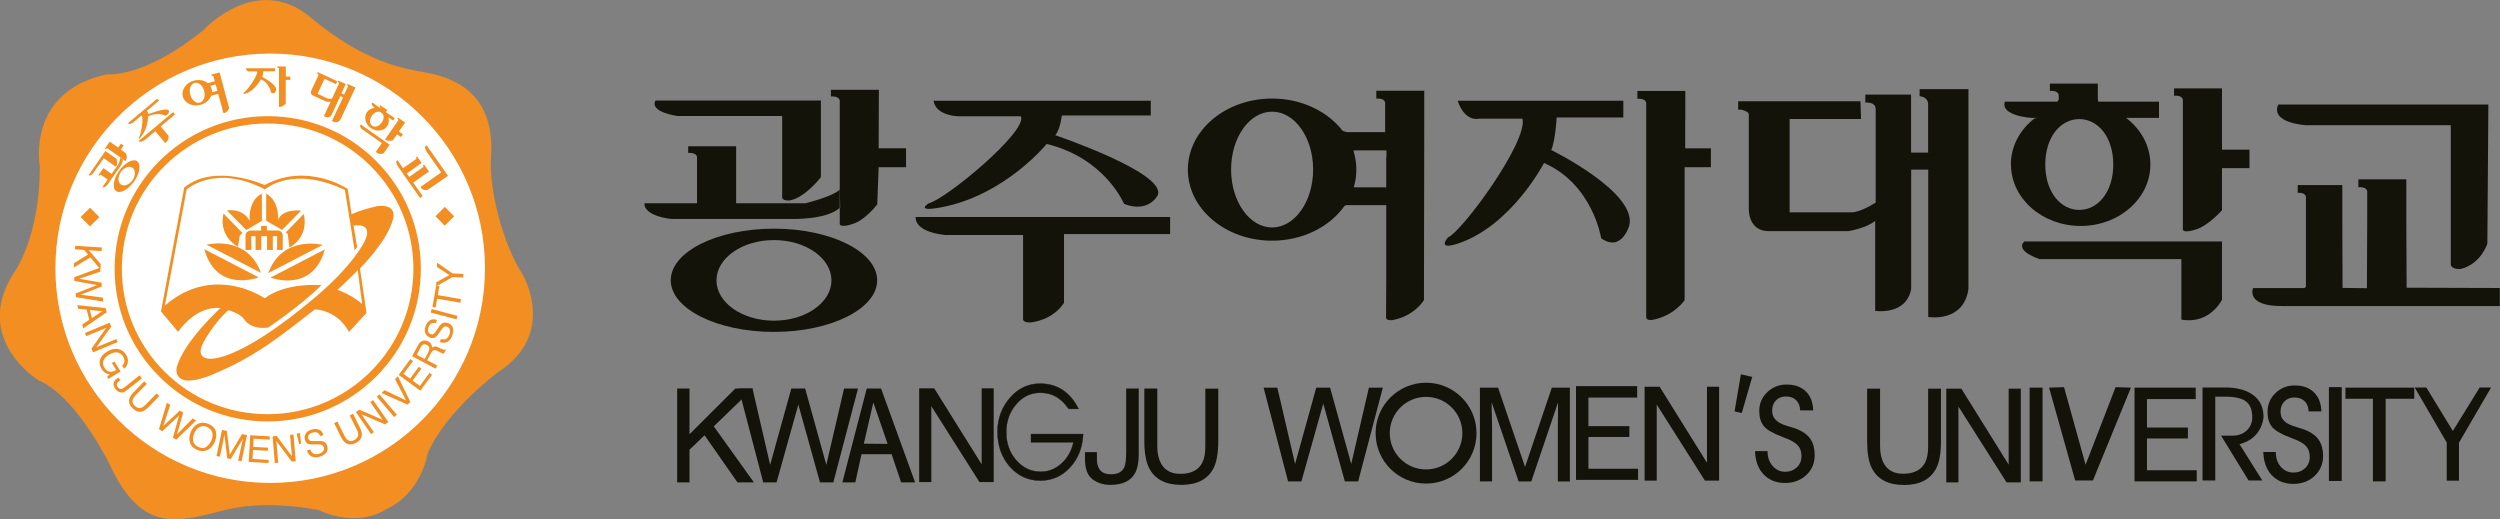 <svg width="852" height="177" viewBox="0 0 852 177" fill="none" xmlns="http://www.w3.org/2000/svg">
<rect x="0" y="0" width="852" height="177" fill="#808080" stroke="none"/>
<g clip-path="url(#clip0_3099_3)">
<path d="M230.781 164.393V132.416H234.985V147.994L250.606 132.416H256.587L243.257 145.296L256.929 164.393H251.323L240.112 148.336L234.985 153.256V164.393H230.781Z" fill="#131309"/>
<path d="M251.734 132.416H256.451L262.467 158.414L269.679 132.416H274.396L281.608 158.414L287.657 132.416H292.408L284 164.393H279.454L272.071 137.882L264.654 164.393H260.108L251.734 132.416Z" fill="#131309"/>
<path d="M297.64 137.165L302.493 151.274L294.393 151.206L297.64 137.131V137.165ZM291.487 164.393L293.606 154.793H303.86L307.107 164.393H311.858L300.272 132.416H295.384L287.078 164.393H291.522H291.487Z" fill="#131309"/>
<path d="M313.258 164.29V132.348H318.385L334.552 158.243V132.348H338.653V164.29H333.8L317.394 138.429V164.29H313.258Z" fill="#131309"/>
<path d="M388.078 132.416V154.861C388.078 157.56 387.668 159.644 386.882 161.147C385.412 163.88 382.575 165.247 378.439 165.247C376.047 165.247 373.996 164.598 372.287 163.3C370.578 162.001 369.758 159.712 369.758 156.364V154.076H373.825V156.364C373.825 158.107 374.201 159.405 374.987 160.293C375.773 161.182 376.97 161.626 378.61 161.626C380.935 161.626 382.439 160.84 383.156 159.234C383.601 158.278 383.806 156.433 383.806 153.734V132.416H388.078Z" fill="#131309"/>
<path d="M390.026 132.416H394.401V152.197C394.401 154.52 394.846 156.433 395.7 158.004C396.999 160.327 399.187 161.489 402.229 161.489C405.92 161.489 408.415 160.225 409.714 157.731C410.432 156.364 410.774 154.52 410.774 152.231V132.45H415.183V150.42C415.183 154.349 414.636 157.355 413.61 159.473C411.662 163.334 408.005 165.247 402.605 165.247C397.204 165.247 393.547 163.334 391.599 159.473C390.539 157.355 389.992 154.315 389.992 150.42V132.45L390.026 132.416Z" fill="#131309"/>
<path d="M430.633 132.109H435.315L441.365 158.108L448.577 132.109H453.294L460.506 158.108L466.522 132.109H471.273L462.864 164.052H458.318L450.97 137.541L443.519 164.052H438.973L430.633 132.109Z" fill="#131309"/>
<path d="M504.355 164.086V132.109H510.542L519.736 159.133L528.862 132.109H535.015V164.086H530.913V145.228C530.913 144.579 530.913 143.52 530.947 141.983C530.947 140.479 530.982 138.874 530.982 137.131L521.856 164.086H517.549L508.354 137.131V138.088C508.354 138.874 508.355 140.069 508.423 141.675C508.457 143.281 508.491 144.442 508.491 145.194V164.052H504.355V164.086Z" fill="#131309"/>
<path d="M560.48 163.78V131.803H565.607L581.74 157.698V131.803H585.876V163.78H581.023L564.616 137.884V163.78H560.48Z" fill="#131309"/>
<path d="M593.294 127.566L597.156 128.455L593.602 140.753L591.141 140.207L593.294 127.566Z" fill="#131309"/>
<path d="M636.358 132.451H640.733V152.198C640.733 154.521 641.178 156.468 642.032 157.971C643.331 160.294 645.519 161.456 648.561 161.456C652.218 161.456 654.747 160.192 656.046 157.698C656.764 156.331 657.106 154.486 657.106 152.198V132.451H661.481V150.421C661.481 154.35 660.968 157.39 659.908 159.508C657.96 163.369 654.269 165.282 648.902 165.282C643.536 165.282 639.845 163.369 637.897 159.508C636.837 157.39 636.324 154.35 636.324 150.421V132.451H636.358Z" fill="#131309"/>
<path d="M663.293 164.394V132.451H668.42L684.553 158.347V132.451H688.689V164.394H683.835L667.429 138.532V164.394H663.293Z" fill="#131309"/>
<path d="M691.695 164.052V132.109H696.105V164.052H691.695Z" fill="#131309"/>
<path d="M698.328 132.11L703.421 131.939L710.77 158.382L720.989 131.939L726.219 132.11L713.265 163.745H707.215L698.328 132.11Z" fill="#131309"/>
<path d="M727.449 164.052V132.109H748.299V136.004H731.688V145.706H745.633V149.43H731.688V160.26H748.641V164.052H727.449Z" fill="#131309"/>
<path d="M793.688 163.916V131.939H798.063V163.916H793.688Z" fill="#131309"/>
<path d="M799.328 132.109H822.775V135.902H813.034V164.052H808.693V135.902H799.328V132.109Z" fill="#131309"/>
<path d="M763.233 151.377L770.992 163.745H766.31L756.944 148.474H760.807C762.789 148.474 764.43 147.893 765.694 146.697C766.925 145.535 767.574 144.032 767.574 142.187C767.574 139.694 766.856 137.917 765.455 136.824C764.054 135.731 761.661 135.184 758.277 135.184H754.962V163.745H750.621V132.075H759.132C759.132 132.075 771.607 131.768 771.402 142.29C771.402 142.29 770.992 149.498 763.165 151.377H763.233Z" fill="#131309"/>
<path d="M791.263 140.206H786.785C786.717 138.668 786.238 137.507 785.384 136.687C784.529 135.867 783.367 135.457 781.897 135.457C780.564 135.457 779.437 135.901 778.548 136.789C777.659 137.678 777.215 138.839 777.215 140.24C777.215 141.128 777.386 141.914 777.762 142.563C778.138 143.212 778.719 143.793 779.505 144.271C780.291 144.749 781.419 145.194 782.923 145.638C784.427 146.082 785.418 146.389 785.931 146.628C787.913 147.482 789.383 148.61 790.306 150.011C791.229 151.411 791.707 153.222 791.707 155.408C791.707 158.141 790.716 160.396 788.802 162.207C786.888 164.018 784.461 164.906 781.522 164.906C778.582 164.906 776.087 163.915 774.241 161.968C772.396 160.02 771.438 157.356 771.336 154.042H775.608V154.144C775.608 156.126 776.155 157.766 777.317 159.098C778.48 160.396 779.881 161.045 781.556 161.045C783.231 161.045 784.529 160.533 785.589 159.542C786.648 158.551 787.161 157.287 787.161 155.716C787.161 154.144 786.751 152.949 785.897 152.026C785.042 151.104 783.538 150.216 781.316 149.43C777.728 148.132 775.403 146.799 774.344 145.535C773.284 144.237 772.771 142.563 772.771 140.411C772.771 137.883 773.66 135.73 775.472 133.988C777.249 132.212 779.471 131.357 782.034 131.357C784.769 131.357 786.956 132.109 788.563 133.681C790.169 135.218 791.024 137.37 791.126 140.172L791.263 140.206Z" fill="#131309"/>
<path d="M833.849 150.832L822.945 132.076H826.91L835.934 146.869L845.06 132.076H848.956L838.019 150.866V163.814H833.849V150.832Z" fill="#131309"/>
<path d="M617.972 139.865H613.494C613.426 138.328 612.947 137.166 612.093 136.346C611.238 135.526 610.076 135.116 608.606 135.116C607.273 135.116 606.146 135.56 605.257 136.449C604.368 137.371 603.958 138.498 603.958 139.899C603.958 140.787 604.129 141.573 604.505 142.222C604.881 142.871 605.462 143.452 606.248 143.964C607.034 144.443 608.162 144.921 609.666 145.331C611.17 145.775 612.161 146.083 612.674 146.322C614.656 147.176 616.126 148.303 617.049 149.704C617.972 151.105 618.45 152.915 618.45 155.102C618.45 157.835 617.493 160.124 615.579 161.9C613.665 163.711 611.238 164.599 608.299 164.599C605.359 164.599 602.864 163.608 601.019 161.661C599.173 159.714 598.216 157.049 598.113 153.735H602.386V153.838C602.386 155.819 602.967 157.459 604.095 158.791C605.257 160.09 606.658 160.773 608.333 160.773C610.008 160.773 611.307 160.26 612.366 159.27C613.426 158.279 613.938 157.015 613.938 155.443C613.938 153.872 613.528 152.676 612.674 151.754C611.819 150.831 610.315 149.943 608.094 149.157C604.505 147.825 602.146 146.527 601.121 145.229C600.061 143.964 599.549 142.222 599.549 140.104C599.549 137.576 600.437 135.424 602.249 133.681C604.061 131.939 606.248 131.051 608.846 131.051C611.58 131.051 613.768 131.802 615.374 133.34C616.98 134.877 617.835 137.029 617.938 139.831L617.972 139.865Z" fill="#131309"/>
<path d="M537.102 163.54V131.598H557.951V135.492H541.34V145.229H555.285V148.918H541.34V159.748H558.259V163.54H537.102Z" fill="#131309"/>
<path d="M367.639 139.351H364.221C362.854 137.438 361.418 136.038 359.846 135.149C358.273 134.261 356.496 133.851 354.48 133.851C351.267 133.851 348.532 135.149 346.311 137.78C344.055 140.41 342.927 143.588 342.927 147.277C342.927 150.967 344.055 154.281 346.345 156.877C348.635 159.474 351.403 160.772 354.719 160.772C357.351 160.772 359.675 159.815 361.76 157.97C363.845 156.091 365.178 153.7 365.827 150.728H351.369V147.926H369.143C368.903 152.573 367.4 156.365 364.631 159.337C361.862 162.309 358.513 163.778 354.48 163.778C350.446 163.778 346.892 162.172 344.123 158.995C341.355 155.818 339.953 151.821 339.953 147.072C339.953 144.852 340.329 142.768 341.081 140.752C341.833 138.771 342.961 136.96 344.397 135.354C345.764 133.817 347.302 132.689 348.977 131.904C350.651 131.118 352.497 130.742 354.445 130.742C357.385 130.742 359.982 131.46 362.17 132.929C364.358 134.398 366.169 136.516 367.57 139.385L367.639 139.351Z" fill="#131309" stroke="#131309" stroke-width="0.12"/>
<path d="M486.001 130.436C476.499 130.436 468.809 138.122 468.809 147.62C468.809 157.117 476.499 164.804 486.001 164.804C495.503 164.804 503.193 157.117 503.193 147.62C503.193 138.122 495.503 130.436 486.001 130.436ZM486.001 159.987C479.165 159.987 473.628 154.452 473.628 147.62C473.628 140.787 479.165 135.253 486.001 135.253C492.837 135.253 498.374 140.787 498.374 147.62C498.374 154.452 492.837 159.987 486.001 159.987Z" fill="#131309"/>
<path d="M230.849 39.527H266.567V67.438C266.874 68.531 269.13 68.326 269.13 68.326C274.599 67.233 279.76 60.366 279.76 60.366V34.266H223.398C221.244 38.229 230.815 39.527 230.815 39.527H230.849Z" fill="#131309"/>
<path d="M299.518 30.609H283.18V32.898C283.18 32.898 285.846 32.557 286.188 34.265V65.046L286.358 70.683C286.358 70.683 286.222 70.785 286.188 70.82V75.91C285.743 77.994 290.494 76.354 290.494 76.354C294.801 75.158 298.971 69.624 298.971 69.624L299.449 56.983H308.78V50.527H299.449L299.518 30.609Z" fill="#131309"/>
<path d="M286.186 65.081V64.602C283.964 66.96 274.428 69.283 274.428 69.283H250.878V49.844H234.54V52.133C234.54 52.133 237.206 51.791 237.548 53.499V69.283H219.638C219.638 69.283 218.818 73.348 228.661 74.612H269.916C269.916 74.612 281.537 74.988 286.186 70.854V65.046V65.081Z" fill="#131309"/>
<path d="M312.062 73.963C312.062 73.963 311.173 78.848 321.974 80.078H348.668V108.98C349.01 110.108 351.505 109.869 351.505 109.869C359.777 108.604 362.613 103.138 362.613 103.138V79.771H398.776V73.963H312.027H312.062Z" fill="#131309"/>
<path d="M574.357 40.928V30.986H558.02V33.685C558.02 33.685 560.686 33.344 561.027 35.052V107.922C560.856 109.289 562.907 109.049 562.907 109.049C570.427 107.785 574.118 102.319 574.118 102.319V56.985H583.073V50.562H574.323V40.962L574.357 40.928Z" fill="#131309"/>
<path d="M757.252 30.132H740.914V32.626C740.914 32.626 743.58 32.284 743.922 33.992V77.79C743.478 79.874 748.229 78.234 748.229 78.234C752.535 77.038 757.252 71.64 757.252 71.64V57.292H766.617V51.006H757.252V30.098V30.132Z" fill="#131309"/>
<path d="M695.012 88.312H743.411V108.912C753.084 110.689 757.254 102.148 757.254 102.148V82.299H689.851C686.638 85.613 695.012 88.277 695.012 88.277V88.312Z" fill="#131309"/>
<path d="M528.659 51.108C530.095 47.999 530.505 40.039 530.505 40.039H553.235V34.334H496.77C499.299 41.782 504.016 40.449 504.016 40.449H518.85C520.832 48.102 498.376 78.849 493.488 80.898C493.488 80.898 489.353 85.511 496.94 82.983C515.192 76.867 526.198 55.549 526.198 55.549C542.844 62.792 545.681 81.206 545.681 81.206C552.722 86.126 555.285 76.765 555.285 76.765C557.849 65.423 528.625 51.108 528.625 51.108H528.659Z" fill="#131309"/>
<path d="M320.64 70.684C342.48 66.618 356.699 49.058 356.699 49.058C376.626 53.875 383.086 69.488 383.086 69.488C391.494 72.768 394.571 66.516 394.571 66.516C397.647 58.931 359.639 46.086 359.639 46.086C361.382 44.002 361.86 39.356 361.86 39.356H392.178V34.334H318.144C319.033 39.663 326.792 39.629 326.792 39.629H347.915C350.308 44.754 322.349 67.916 316.504 69.283C316.504 69.283 311.582 72.358 320.605 70.684H320.64Z" fill="#131309"/>
<path d="M654.202 32.797C654.202 32.797 657.108 32.865 657.108 35.564V51.996H651.297V32.25H635.711V34.949C635.711 34.949 639.232 34.539 639.232 37.238V69.044C639.232 69.044 633.831 72.563 630.721 72.358H609.905V40.552H634.241L634.036 34.505H592.371V37.375H593.362C593.362 37.375 596.028 37.921 595.994 38.98V71.094C595.994 71.094 595.584 78.781 602.864 78.781H629.901C629.901 78.781 636.155 77.756 639.061 75.262V105.94C639.061 105.94 649.656 107.614 651.331 98.459V57.804H657.142V108.024C657.142 108.024 669.207 110.108 670.848 98.459V30.371H654.202V32.797Z" fill="#131309"/>
<path d="M786.239 42.67H835.219V90.192C835.663 92.002 838.637 91.661 838.637 91.661C845.575 89.918 847.694 83.017 847.694 83.017L848.036 35.633H776.429C773.592 42.124 786.273 42.705 786.273 42.705L786.239 42.67Z" fill="#131309"/>
<path d="M820.18 98.116L820.077 76.593V61.117H803.74V63.816C803.74 63.816 806.406 63.474 806.747 65.183V76.012L806.645 98.219L798.339 98.116V97.535L798.271 77.14V63.065H783.061V65.729C783.061 65.729 785.556 65.388 785.864 67.096V97.774L785.317 98.184H767.851C767.851 98.184 765.116 104.368 777.763 104.3H851.865L851.933 103.992V98.15L820.112 98.048L820.18 98.116Z" fill="#131309"/>
<path d="M263.765 77.926C244.351 77.926 228.594 85.817 228.594 95.52C228.594 105.222 244.351 113.114 263.765 113.114C283.179 113.114 298.936 105.222 298.936 95.52C298.936 85.817 283.179 77.926 263.765 77.926ZM263.765 109.288C252.964 109.288 244.18 103.138 244.18 95.554C244.18 87.97 252.93 81.82 263.765 81.82C274.6 81.82 283.35 87.97 283.35 95.554C283.35 103.138 274.6 109.288 263.765 109.288Z" fill="#131309"/>
<path d="M485.283 102.353L485.386 42.465V30.918H469.048V33.617C469.048 33.617 471.714 33.275 472.056 34.983V45.027H458.862L457.564 44.583C452.437 37.956 443.584 33.583 433.535 33.583C417.676 33.583 404.824 44.413 404.824 57.804C404.824 71.197 417.676 82.026 433.535 82.026C443.994 82.026 453.189 77.278 458.179 70.206L458.862 69.898H472.432V95.657L472.363 107.99C472.158 109.357 474.38 109.118 474.38 109.118C481.9 107.854 485.215 102.388 485.215 102.388L485.283 102.353ZM433.535 77.517C425.811 77.517 419.556 68.668 419.556 57.77C419.556 46.872 425.811 38.058 433.535 38.058C441.26 38.058 447.515 46.872 447.515 57.77C447.515 68.668 441.26 77.517 433.535 77.517ZM472.432 53.602V63.851H461.358C461.939 61.904 462.246 59.888 462.246 57.804C462.246 55.721 461.905 53.534 461.289 51.518L461.358 51.245H472.5V53.602H472.466H472.432Z" fill="#131309"/>
<path d="M685.34 56.062C685.34 67.609 695.97 77.004 709.095 77.004C722.22 77.004 732.85 67.643 732.85 56.062C732.85 49.708 729.637 44.036 724.578 40.176H723.45H735.789V34.642H715.11L714.939 33.822V28.492H698.601V30.986C698.601 30.986 701.267 30.645 701.609 32.353V33.958L701.165 34.642H683.255C681.648 39.527 692.312 40.176 692.312 40.176H694.363L693.372 40.347C688.416 44.173 685.305 49.81 685.305 56.062H685.34ZM708.616 40.586C715.008 40.586 720.203 46.701 720.203 56.062C720.203 65.423 715.008 71.538 708.616 71.538C702.225 71.538 697.029 65.423 697.029 56.062C697.029 46.701 702.225 40.586 708.616 40.586Z" fill="#131309"/>
<path d="M13.604 56.949C13.604 56.949 8.58 31.429 36.368 25.314C36.368 25.314 48.775 26.92 69.283 10.282C69.283 10.282 87.398 -9.567 105.855 5.944C124.312 21.42 137.95 23.401 144.068 24.528C150.187 25.69 169.088 28.628 167.345 53.567C166.593 64.465 171.31 83.016 178.18 93.709C178.18 93.709 190.006 113.558 169.874 126.745C169.874 126.745 152.135 139.761 145.743 154.52C145.743 154.52 143.795 168.151 131.217 173.754C131.217 173.754 122.398 180.074 108.624 173.856C108.624 173.856 92.013 170.201 77.52 173.617C62.994 177.033 49.698 182.978 38.521 160.635C38.521 160.635 27.071 135.627 13.023 129.546C13.023 129.546 -10.117 115.334 5.128 92.343C5.128 92.343 13.57 80.624 13.57 56.915L13.604 56.949Z" fill="#F28E22"/>
<path d="M92.081 164.838C132.653 164.838 165.534 131.973 165.534 91.421C165.534 50.869 132.653 18.004 92.081 18.004C51.51 18.004 18.629 50.869 18.629 91.421C18.629 131.973 51.51 164.838 92.081 164.838Z" fill="white" stroke="#F28E22" stroke-width="0.5"/>
<path d="M76.837 140.786C104.01 148.746 132.482 133.168 140.412 105.974C148.376 78.814 132.79 50.356 105.583 42.396C78.41 34.47 49.938 50.048 42.008 77.208C34.078 104.368 49.664 132.826 76.837 140.786Z" stroke="black" stroke-width="0.08"/>
<path d="M91.225 143.621C105.17 143.621 118.295 138.189 128.173 128.35C137.983 118.545 143.417 105.495 143.417 91.624C143.417 77.754 138.017 64.704 128.173 54.865C118.329 45.026 105.204 39.594 91.225 39.594C62.48 39.594 39.066 62.927 39.066 91.624C39.066 105.495 44.467 118.545 54.311 128.35C64.154 138.189 77.279 143.621 91.259 143.621H91.225ZM41.527 91.624C41.527 78.403 46.688 65.968 56.02 56.641C65.419 47.246 77.895 42.088 91.191 42.088C104.487 42.088 116.996 47.246 126.362 56.641C135.727 66.002 140.888 78.403 140.888 91.624C140.888 118.921 118.603 141.161 91.191 141.161C77.895 141.161 65.385 135.968 56.02 126.608C46.654 117.247 41.527 104.811 41.527 91.624Z" fill="#F28E22"/>
<path d="M33.838 73.999L30.693 70.787L27.48 73.964L30.659 77.141L33.838 73.999Z" fill="#F28E22"/>
<path d="M151.589 70.514L148.41 73.691L151.555 76.902L154.768 73.725L151.589 70.514Z" fill="#F28E22"/>
<path d="M30.215 59.649L35.923 51.484L39.683 54.115C39.683 54.115 40.161 55.55 39.751 56.472C39.751 56.472 39.546 56.814 39.375 56.745L35.342 53.91L31.719 59.069C31.719 59.069 30.557 60.333 30.215 59.615V59.649Z" fill="#F28E22"/>
<path d="M41.872 54.286L42.59 54.799C42.863 55.072 43.103 54.218 43.103 54.218C43.376 53.466 42.966 52.305 42.966 52.305L41.188 50.972L42.145 49.606L41.223 48.957L40.266 50.289L37.395 48.273L35.754 50.631L36.096 50.87C36.096 50.87 36.335 50.46 36.608 50.562L41.018 53.637" fill="#F28E22"/>
<path d="M40.949 53.672C41.052 54.218 40.437 55.858 40.437 55.858L38.044 59.275L36.677 58.318L35.241 57.293L33.566 59.65L33.908 59.89C33.908 59.89 34.113 59.48 34.421 59.582L36.711 61.188L34.899 63.784C34.899 63.784 35.412 64.297 36.574 62.998L40.744 57.054C40.744 57.054 42.009 55.38 41.838 54.287" fill="#F28E22"/>
<path d="M46.725 54.936C45.324 53.945 42.589 55.414 40.607 58.25C38.624 61.051 38.18 64.126 39.581 65.117C40.983 66.107 43.717 64.638 45.7 61.837C47.682 59.035 48.126 55.961 46.725 54.97V54.936ZM45.153 61.427C44.059 62.998 42.282 63.613 41.188 62.862C40.094 62.11 40.094 60.197 41.188 58.626C42.282 57.054 44.059 56.405 45.153 57.191C46.246 57.942 46.246 59.855 45.153 61.427Z" fill="#F28E22"/>
<path d="M76.151 38.4C76.151 38.639 76.561 38.502 76.561 38.502C77.792 37.956 78.1 36.862 78.1 36.862L75.365 26.648L74.818 24.666L72.016 25.418L72.152 25.896C72.152 25.896 72.597 25.725 72.733 25.998L73.178 27.706L70.648 28.39L70.922 29.449L73.519 28.766L73.622 29.176L73.964 30.44L74.101 30.952L71.503 31.635L71.776 32.66L74.374 31.977L75.57 36.384L76.117 38.502L76.151 38.4Z" fill="#F28E22"/>
<path d="M72.119 30.302C71.503 28.013 68.837 26.749 66.103 27.466C63.403 28.184 61.694 30.644 62.309 32.898C62.924 35.187 65.59 36.452 68.325 35.734C71.025 35.017 72.734 32.591 72.119 30.302ZM68.12 34.983C66.787 35.324 65.317 34.094 64.838 32.249C64.326 30.405 65.009 28.594 66.308 28.252C67.641 27.911 69.111 29.106 69.589 30.985C70.068 32.83 69.418 34.641 68.12 34.983Z" fill="#F28E22"/>
<path d="M131.421 38.264L131.968 37.478L129.575 35.838L129.336 36.214C129.336 36.214 129.746 36.453 129.644 36.726L129.473 36.965" fill="#F28E22"/>
<path d="M126.908 34.949L134.496 40.279L133.949 41.099L127.421 36.521C127.421 36.521 126.191 35.496 126.908 34.983V34.949Z" fill="#F28E22"/>
<path d="M135.763 40.996L131.901 46.53L131.32 47.35C131.046 47.623 131.901 47.862 131.901 47.862C132.653 48.136 133.883 47.828 133.883 47.828L135.319 45.744L136.652 46.701L137.301 45.779L135.934 44.822L138.053 41.781L135.695 40.107L135.455 40.483C135.455 40.483 135.866 40.688 135.763 40.996Z" fill="#F28E22"/>
<path d="M123.047 42.499L132.788 49.332L130.771 52.201C130.771 52.201 129.302 53.021 128.071 51.757L130.156 48.785L123.149 43.865C123.149 43.865 122.226 42.636 123.012 42.465L123.047 42.499Z" fill="#F28E22"/>
<path d="M130.599 37.614C128.685 36.282 126.224 36.555 125.062 38.229C123.9 39.903 124.481 42.328 126.395 43.661C128.309 44.993 130.77 44.72 131.932 43.046C133.094 41.372 132.513 38.946 130.599 37.614ZM130.086 41.782C129.129 43.114 127.762 43.49 126.839 42.841C125.917 42.192 125.78 40.791 126.737 39.425C127.694 38.058 129.061 37.717 129.984 38.366C130.907 39.015 131.044 40.45 130.086 41.782Z" fill="#F28E22"/>
<path d="M95.086 36.247C95.052 36.486 95.394 36.452 95.394 36.452C96.727 36.247 97.376 35.257 97.376 35.257V27.228H98.948V26.101H97.41V22.65H94.539V23.129C94.539 23.129 95.018 23.06 95.086 23.368V36.247Z" fill="#F28E22"/>
<path d="M83.773 31.875C82.44 32.319 83.158 31.499 83.158 31.499C84.012 31.123 87.977 25.725 87.635 24.359H85.004C85.004 24.359 84.183 24.598 83.739 23.266H93.719V24.291H89.72C89.72 24.291 89.652 25.691 89.379 26.238C89.379 26.238 94.54 28.766 94.095 30.782C94.095 30.782 93.651 32.421 92.386 31.567C92.386 31.567 91.874 28.322 88.934 27.024C88.934 27.024 86.986 30.782 83.773 31.875Z" fill="#F28E22"/>
<path d="M53.49 45.404L56.225 48.649C56.395 48.752 56.703 48.444 56.703 48.444C57.694 47.317 57.421 46.258 57.421 46.258L54.755 43.081L59.643 38.981L58.993 38.195L49.799 45.916L47.27 48.034C47.27 48.034 47.714 48.786 49.32 47.727L52.943 44.686L53.49 45.335V45.404Z" fill="#F28E22"/>
<path d="M48.056 46.668C47.03 47.932 47.338 46.941 47.338 46.941C47.987 46.087 49.115 39.801 48.227 39.357L45.355 41.748C45.355 41.748 44.296 42.636 43.578 42.021L53.593 33.617L54.174 34.3L50.072 37.751C50.072 37.751 50.517 38.434 50.517 38.913C50.517 38.913 57.113 36.35 57.558 37.717C57.558 37.717 57.865 38.913 56.327 39.425C56.327 39.425 53.695 38.058 50.448 39.664C50.448 39.664 50.517 43.661 48.022 46.668H48.056Z" fill="#F28E22"/>
<path d="M108.523 25.658L106.13 30.782C106.13 30.782 105.481 31.978 106.643 32.525L110.984 34.54C110.984 34.54 112.043 34.848 112.693 34.643L110.403 39.562C110.403 39.562 111.975 40.621 112.932 39.289L115.974 32.764L116.897 33.208L113.137 41.236C113.137 41.236 114.914 42.466 116.042 40.724L121.135 29.826L118.469 28.596L118.264 28.971C118.264 28.971 118.742 29.211 118.503 29.621L117.273 32.251L116.35 31.807L117.82 28.63L115.324 27.468L115.119 27.913C115.119 27.913 115.7 28.117 115.495 28.527L113.137 33.618C113.137 33.618 112.009 33.788 111.531 33.515L108.215 31.944L110.608 26.853L114.504 28.664L114.914 27.673L108.83 24.838L108.249 24.564L108.044 25.009L108.215 25.077C108.215 25.077 108.591 25.35 108.523 25.521V25.658Z" fill="#F28E22"/>
<path d="M145.436 49.57L152.682 59.922L145.777 64.671C145.777 64.671 144.581 65.08 143.624 64.226C143.624 64.226 143.282 63.816 143.487 63.577L150.358 58.76L145.401 51.688C145.401 51.688 144.205 49.809 145.401 49.57H145.436Z" fill="#F28E22"/>
<path d="M143.931 60.025L146.187 58.453L144.512 56.096L144.136 56.369C144.136 56.369 144.443 56.711 144.238 56.95L142.666 58.043L139.316 60.4L140.684 62.313L143.931 60.025Z" fill="#F28E22"/>
<path d="M143.145 67.437H143.179L144.033 66.822L137.402 57.359L135.523 54.66C135.523 54.66 134.36 54.899 135.625 56.71L138.325 60.57L143.145 67.437Z" fill="#F28E22"/>
<path d="M141.643 56.949L143.693 55.515L142.155 53.328L141.779 53.601C141.779 53.601 142.087 53.943 141.882 54.148L140.515 55.105L137.199 57.428L138.498 59.204L141.677 56.984L141.643 56.949Z" fill="#F28E22"/>
<path d="M25.634 83.768L25.531 84.963L28.71 85.202L30.009 86.74L25.224 89.678L25.121 91.215L30.795 87.696L34.213 91.796L34.316 90.019L30.248 85.271L34.623 85.578L34.726 84.348L25.634 83.768Z" fill="#F28E22"/>
<path d="M34.076 91.215L25.258 94.495L25.36 95.759L33.085 97.159L25.77 99.995L25.907 101.293L35.204 102.796L35.067 101.43L27.514 100.439L34.691 97.638L34.589 96.339L26.967 95.007L34.213 92.547L34.076 91.215Z" fill="#F28E22"/>
<path d="M36.024 105.051L36.366 106.418L28.368 111.918L28.026 110.586L30.419 108.98L29.53 105.495L26.659 105.256L26.352 103.992L36.024 105.017V105.051ZM31.342 108.399L34.897 106.042L30.624 105.666L31.342 108.433V108.399Z" fill="#F28E22"/>
<path d="M28.949 113.49L29.394 114.549L36.23 111.713L31.171 118.819L31.684 120.083L40.092 116.564L39.648 115.539L32.846 118.341L37.904 111.303L37.358 109.971L28.949 113.49Z" fill="#F28E22"/>
<path d="M43.577 122.987C43.645 123.978 43.201 124.901 42.312 125.686L41.663 124.627C42.142 124.149 42.381 123.671 42.415 123.124C42.415 122.577 42.278 122.031 41.902 121.416C41.458 120.699 40.843 120.289 40.022 120.118C39.202 119.981 38.245 120.22 37.151 120.869C36.228 121.416 35.579 122.099 35.271 122.851C34.93 123.602 35.032 124.422 35.579 125.311C35.989 125.994 36.536 126.438 37.22 126.643C37.903 126.848 38.689 126.643 39.612 126.13L38.142 123.705L38.997 123.192L41.082 126.609L36.912 129.137L36.502 128.454L37.356 127.565C36.741 127.463 36.297 127.326 35.989 127.121C35.442 126.814 34.964 126.335 34.554 125.618C34.007 124.73 33.836 123.739 34.041 122.748C34.349 121.587 35.169 120.596 36.502 119.81C37.801 119.025 39.065 118.751 40.262 118.956C41.39 119.161 42.278 119.81 42.928 120.835C43.372 121.553 43.611 122.27 43.645 122.953L43.577 122.987Z" fill="#F28E22"/>
<path d="M48.33 128.863L47.578 127.906L42.827 131.698C42.212 132.177 41.768 132.45 41.494 132.518C41.016 132.655 40.571 132.45 40.161 131.938C39.853 131.596 39.751 131.22 39.819 130.913C39.888 130.571 40.093 130.264 40.503 129.956L41.016 129.546L40.298 128.658L39.785 129.068C39.033 129.649 38.691 130.264 38.691 130.878C38.691 131.493 38.931 132.04 39.341 132.587C40.093 133.509 40.879 133.885 41.768 133.748C42.246 133.646 42.759 133.372 43.374 132.894L48.364 128.931L48.33 128.863Z" fill="#F28E22"/>
<path d="M50.039 130.811L46.108 134.808C45.664 135.286 45.356 135.765 45.22 136.243C45.015 136.961 45.22 137.644 45.869 138.259C46.621 138.976 47.373 139.249 48.159 138.976C48.569 138.839 49.014 138.532 49.458 138.088L53.389 134.091L54.277 134.979L50.723 138.635C49.937 139.42 49.219 139.933 48.603 140.172C47.441 140.582 46.313 140.24 45.22 139.147C44.126 138.088 43.75 136.961 44.126 135.799C44.331 135.15 44.844 134.432 45.596 133.613L49.15 129.957L50.039 130.811Z" fill="#F28E22"/>
<path d="M58.038 137.951L55.645 145.193L61.285 139.932L62.413 140.616L60.328 148.029L65.66 142.597L66.822 143.314L60.055 149.84L58.927 149.156L61.046 141.606L55.304 146.97L54.176 146.253L56.876 137.268L58.038 137.951Z" fill="#F28E22"/>
<path d="M73.553 147.141C73.826 148.132 73.724 149.191 73.28 150.352C72.767 151.616 72.049 152.539 71.092 153.154C69.964 153.837 68.7 153.905 67.298 153.359C65.999 152.846 65.145 152.026 64.735 150.865C64.393 149.771 64.461 148.61 64.974 147.312C65.418 146.184 66.102 145.296 66.99 144.715C68.118 143.964 69.417 143.861 70.853 144.408C72.357 144.989 73.28 145.911 73.621 147.141H73.553ZM70.443 152.163C71.195 151.616 71.742 150.865 72.118 149.942C72.493 148.951 72.562 148.063 72.254 147.209C71.981 146.423 71.365 145.808 70.477 145.467C69.588 145.125 68.768 145.125 67.982 145.535C67.196 145.911 66.58 146.697 66.102 147.892C65.726 148.849 65.657 149.703 65.897 150.557C66.136 151.377 66.785 152.026 67.845 152.436C68.87 152.812 69.725 152.778 70.477 152.197L70.443 152.163Z" fill="#F28E22"/>
<path d="M75.605 146.492L77.314 146.868L78.305 154.931L82.475 147.927L84.184 148.303L82.304 157.219L81.176 156.98L82.304 151.719C82.338 151.514 82.406 151.241 82.509 150.797C82.611 150.387 82.714 149.943 82.816 149.464L78.647 156.434L77.45 156.195L76.459 148.132L76.391 148.405C76.356 148.61 76.288 148.952 76.22 149.396C76.151 149.84 76.083 150.182 76.049 150.387L74.921 155.648L73.793 155.409L75.673 146.492H75.605Z" fill="#F28E22"/>
<path d="M84.766 157.423L91.499 157.799L91.567 156.74L86.064 156.398L86.235 153.358L91.26 153.631L91.328 152.572L86.304 152.299L86.44 149.497L91.875 149.839L91.943 148.712L85.278 148.336L84.766 157.423Z" fill="#F28E22"/>
<path d="M92.898 148.713L94.3 148.576L99.495 155.545L98.846 148.2L100.008 148.098L100.794 157.185L99.427 157.288L94.197 150.318L94.812 157.698L93.65 157.8L92.898 148.713Z" fill="#F28E22"/>
<path d="M102.195 147.584L102.64 151.205L101.956 151.342L101.102 147.789L102.195 147.584Z" fill="#F28E22"/>
<path d="M105.752 153.187C105.923 153.699 106.128 154.075 106.435 154.314C106.982 154.792 107.7 154.929 108.657 154.656C109.067 154.553 109.443 154.382 109.751 154.143C110.366 153.699 110.571 153.187 110.4 152.538C110.263 152.059 110.024 151.752 109.682 151.615C109.341 151.479 108.828 151.444 108.178 151.444H106.948C106.162 151.513 105.581 151.444 105.205 151.342C104.555 151.137 104.145 150.659 103.94 149.907C103.735 149.121 103.803 148.404 104.214 147.755C104.59 147.106 105.273 146.661 106.264 146.388C107.153 146.149 107.973 146.149 108.725 146.422C109.477 146.696 109.956 147.311 110.229 148.301L109.101 148.609C108.93 148.165 108.691 147.823 108.452 147.618C107.973 147.242 107.324 147.174 106.504 147.413C105.854 147.618 105.41 147.891 105.205 148.267C105 148.643 104.931 149.019 105.034 149.429C105.171 149.873 105.41 150.146 105.82 150.249C106.093 150.317 106.64 150.351 107.495 150.317H108.759C109.375 150.283 109.853 150.317 110.229 150.488C110.879 150.727 111.323 151.274 111.528 152.059C111.801 153.016 111.631 153.836 111.05 154.417C110.468 155.032 109.751 155.441 108.828 155.681C107.768 155.988 106.88 155.92 106.128 155.51C105.376 155.1 104.863 154.451 104.624 153.494L105.752 153.187Z" fill="#F28E22"/>
<path d="M113.886 144.202L116.142 148.779C116.654 149.77 117.167 150.488 117.714 150.898C118.705 151.615 119.867 151.649 121.234 150.966C122.602 150.283 123.319 149.326 123.319 148.096C123.319 147.413 123.08 146.593 122.567 145.568L120.312 140.99L119.184 141.571L121.679 146.593C121.986 147.174 122.123 147.686 122.089 148.13C122.089 148.916 121.576 149.565 120.653 150.043C119.867 150.419 119.149 150.419 118.534 149.975C118.124 149.702 117.782 149.258 117.475 148.677L114.979 143.655L113.852 144.202H113.886Z" fill="#F28E22"/>
<path d="M121.27 140.411L122.466 139.625L130.396 143.076L126.191 137.029L127.148 136.346L132.344 143.827L131.216 144.613L123.184 141.197L127.422 147.278L126.465 147.927L121.27 140.411Z" fill="#F28E22"/>
<path d="M134.327 142.119L135.25 141.334L129.337 134.398L128.414 135.184L134.327 142.119Z" fill="#F28E22"/>
<path d="M131.012 132.964L138.395 136.482L134.635 129.206L135.592 128.215L139.83 136.961L138.907 137.883L130.055 133.954L131.012 132.964Z" fill="#F28E22"/>
<path d="M143.247 133.134L147.246 127.703L146.357 127.088L143.11 131.529L140.615 129.718L143.589 125.653L142.734 125.004L139.761 129.069L137.505 127.429L140.752 123.056L139.829 122.373L135.898 127.771L143.247 133.134Z" fill="#F28E22"/>
<path d="M140.41 121.485L142.358 117.829C142.666 117.248 143.042 116.77 143.418 116.463C144.17 115.916 144.99 115.882 145.913 116.36C146.392 116.599 146.733 116.907 146.938 117.283C147.144 117.658 147.246 118.068 147.246 118.512C147.554 118.273 147.827 118.103 148.135 118.068C148.442 118 148.818 118.103 149.297 118.342L150.391 118.854C150.698 118.991 150.938 119.093 151.108 119.162C151.416 119.23 151.621 119.196 151.792 119.059L151.963 119.162L151.245 120.494C151.245 120.494 151.04 120.494 150.938 120.46C150.801 120.46 150.596 120.323 150.254 120.186L148.887 119.503C148.34 119.264 147.896 119.264 147.52 119.503C147.314 119.64 147.109 119.947 146.87 120.357L145.571 122.749L149.023 124.594L148.442 125.653L140.41 121.348V121.485ZM145.981 119.913C146.255 119.401 146.357 118.957 146.323 118.581C146.289 118.171 145.981 117.829 145.469 117.556C144.888 117.248 144.409 117.248 143.999 117.556C143.76 117.727 143.555 117.966 143.384 118.342L142.017 120.938L144.751 122.373L146.05 119.913H145.981Z" fill="#F28E22"/>
<path d="M149.876 116.564C150.799 116.906 151.653 116.906 152.405 116.53C153.157 116.154 153.738 115.437 154.114 114.412C154.422 113.524 154.524 112.669 154.353 111.85C154.183 111.03 153.636 110.449 152.679 110.107C151.927 109.834 151.243 109.868 150.628 110.244C150.286 110.483 149.944 110.825 149.602 111.337L148.919 112.396C148.44 113.114 148.099 113.524 147.894 113.729C147.586 114.002 147.21 114.036 146.8 113.899C146.424 113.763 146.116 113.489 145.945 113.114C145.774 112.738 145.774 112.225 146.014 111.542C146.287 110.756 146.731 110.278 147.312 110.107C147.62 110.005 148.03 110.039 148.509 110.141L148.919 109.048C147.962 108.707 147.142 108.741 146.492 109.185C145.843 109.629 145.364 110.278 145.057 111.166C144.715 112.089 144.681 112.909 144.988 113.592C145.296 114.275 145.843 114.788 146.595 115.061C147.312 115.334 147.928 115.266 148.475 114.89C148.782 114.651 149.158 114.207 149.602 113.558L150.286 112.533C150.662 111.986 150.97 111.61 151.277 111.405C151.585 111.2 151.961 111.166 152.439 111.371C153.055 111.61 153.396 112.089 153.396 112.84C153.396 113.25 153.328 113.626 153.157 114.036C152.815 114.958 152.303 115.505 151.585 115.642C151.209 115.71 150.765 115.676 150.252 115.539L149.876 116.632V116.564Z" fill="#F28E22"/>
<path d="M155.585 108.843L155.893 107.647L147.108 105.324L146.801 106.52L155.585 108.843Z" fill="#F28E22"/>
<path d="M148.647 97.365L149.707 97.536L149.194 100.577L157.09 101.943L156.885 103.173L148.989 101.806L148.442 104.813L147.383 104.642L148.647 97.365Z" fill="#F28E22"/>
<path d="M148.648 97.604L148.683 96.203L153.16 93.743L148.922 90.976L148.956 89.541L154.254 93.197L157.911 93.333L157.877 94.563L154.22 94.426L148.648 97.604Z" fill="#F28E22"/>
<path d="M86.613 94.667L105.378 83.598L86.613 94.667Z" fill="white" stroke="white" stroke-width="0.17"/>
<path d="M119.801 72.972L118.502 64.397C118.502 64.397 104.83 55.139 90.167 63.065C90.167 63.065 73.18 55.344 62.789 63.919L54.859 106.111L60.704 113.114C60.704 113.114 66.412 104.163 75.128 104.983C75.128 104.983 62.55 116.394 60.191 125.31C60.191 125.31 58.448 133.578 72.941 127.429C87.399 121.245 94.576 115.301 107.325 105.427C107.325 105.427 114.742 105.427 118.947 113.114L124.894 106.657L122.672 91.455C122.672 91.455 131.901 82.401 133.917 74.783C134.908 71.093 132.311 69.829 128.824 70.205C128.824 70.205 123.8 71.196 119.767 73.041L119.801 72.972Z" fill="#F28E22"/>
<path d="M90.166 101.634C90.166 101.634 73.008 89.609 56.191 104.128L63.608 64.567C63.608 64.567 73.35 55.684 90.337 64.567C90.337 64.567 99.395 56.163 117.544 64.738L120.86 85.338L121.714 84.211L120.484 76.9C120.484 76.9 127.627 75.465 124.209 82.332C124.209 82.332 120.723 90.019 107.769 101.019C94.78 112.02 84.766 118.34 77.349 121.039C69.932 123.772 66.582 121.79 69.317 116.7C72.017 111.61 76.358 106.793 77.861 105.7C77.861 105.7 81.689 106.69 83.194 108.808C83.194 108.808 85.176 112.396 91.362 111.644C91.362 111.644 102.129 104.47 109.546 97.193C109.546 97.193 97.549 96.066 90.269 101.634H90.166Z" fill="white"/>
<path d="M97.414 79.189L103.498 72.938C103.498 72.938 105.754 80.18 98.644 84.382L98.064 79.77L97.414 79.189Z" fill="#F28E22"/>
<path d="M70.41 83.39C70.41 83.39 84.116 79.837 88.936 92.99L70.41 83.39Z" fill="#F28E22"/>
<path d="M69.625 84.928L88.15 94.528C88.15 94.528 73.829 100.062 69.625 84.928Z" fill="#F28E22"/>
<path d="M109.959 83.459C109.959 83.459 96.253 79.906 91.434 93.058L109.959 83.459Z" fill="#F28E22"/>
<path d="M110.709 84.996L92.184 94.596C92.184 94.596 106.505 100.13 110.709 84.996Z" fill="#F28E22"/>
<path d="M85.076 75.26C85.076 75.26 84.393 68.359 89.246 66.002V75.294L83.914 78.369L77.352 71.741C77.352 71.741 82.513 70.614 85.076 75.26Z" fill="#F28E22"/>
<path d="M94.714 75.089C94.714 75.089 95.568 68.906 90.715 65.934V75.226L96.149 78.369L102.609 71.775C102.609 71.775 96.218 70.956 94.68 75.089H94.714Z" fill="#F28E22"/>
<path d="M82.58 79.36L76.189 72.801C76.189 72.801 74.001 79.907 81.11 84.109L81.692 80.351L82.614 79.36H82.58Z" fill="#F28E22"/>
<path d="M89.004 78.573V77.002H90.952V78.539H94.78C94.78 78.539 96.147 78.608 96.353 80.077V85.167H94.439V80.487H92.969V85.167H91.02V80.487H89.038V85.167H87.09V80.487H85.654V85.167H83.672V80.077C83.672 80.077 83.843 78.744 85.347 78.573H89.038H89.004Z" fill="#F28E22"/>
<path d="M121.954 92.068C121.954 92.068 117.921 96.202 115.016 98.764C115.016 98.764 119.835 100.404 123.424 103.616L121.92 92.068H121.954Z" fill="white"/>
</g>
<defs>
<clipPath id="clip0_3099_3">
<rect width="852" height="177" fill="white"/>
</clipPath>
</defs>
</svg>

